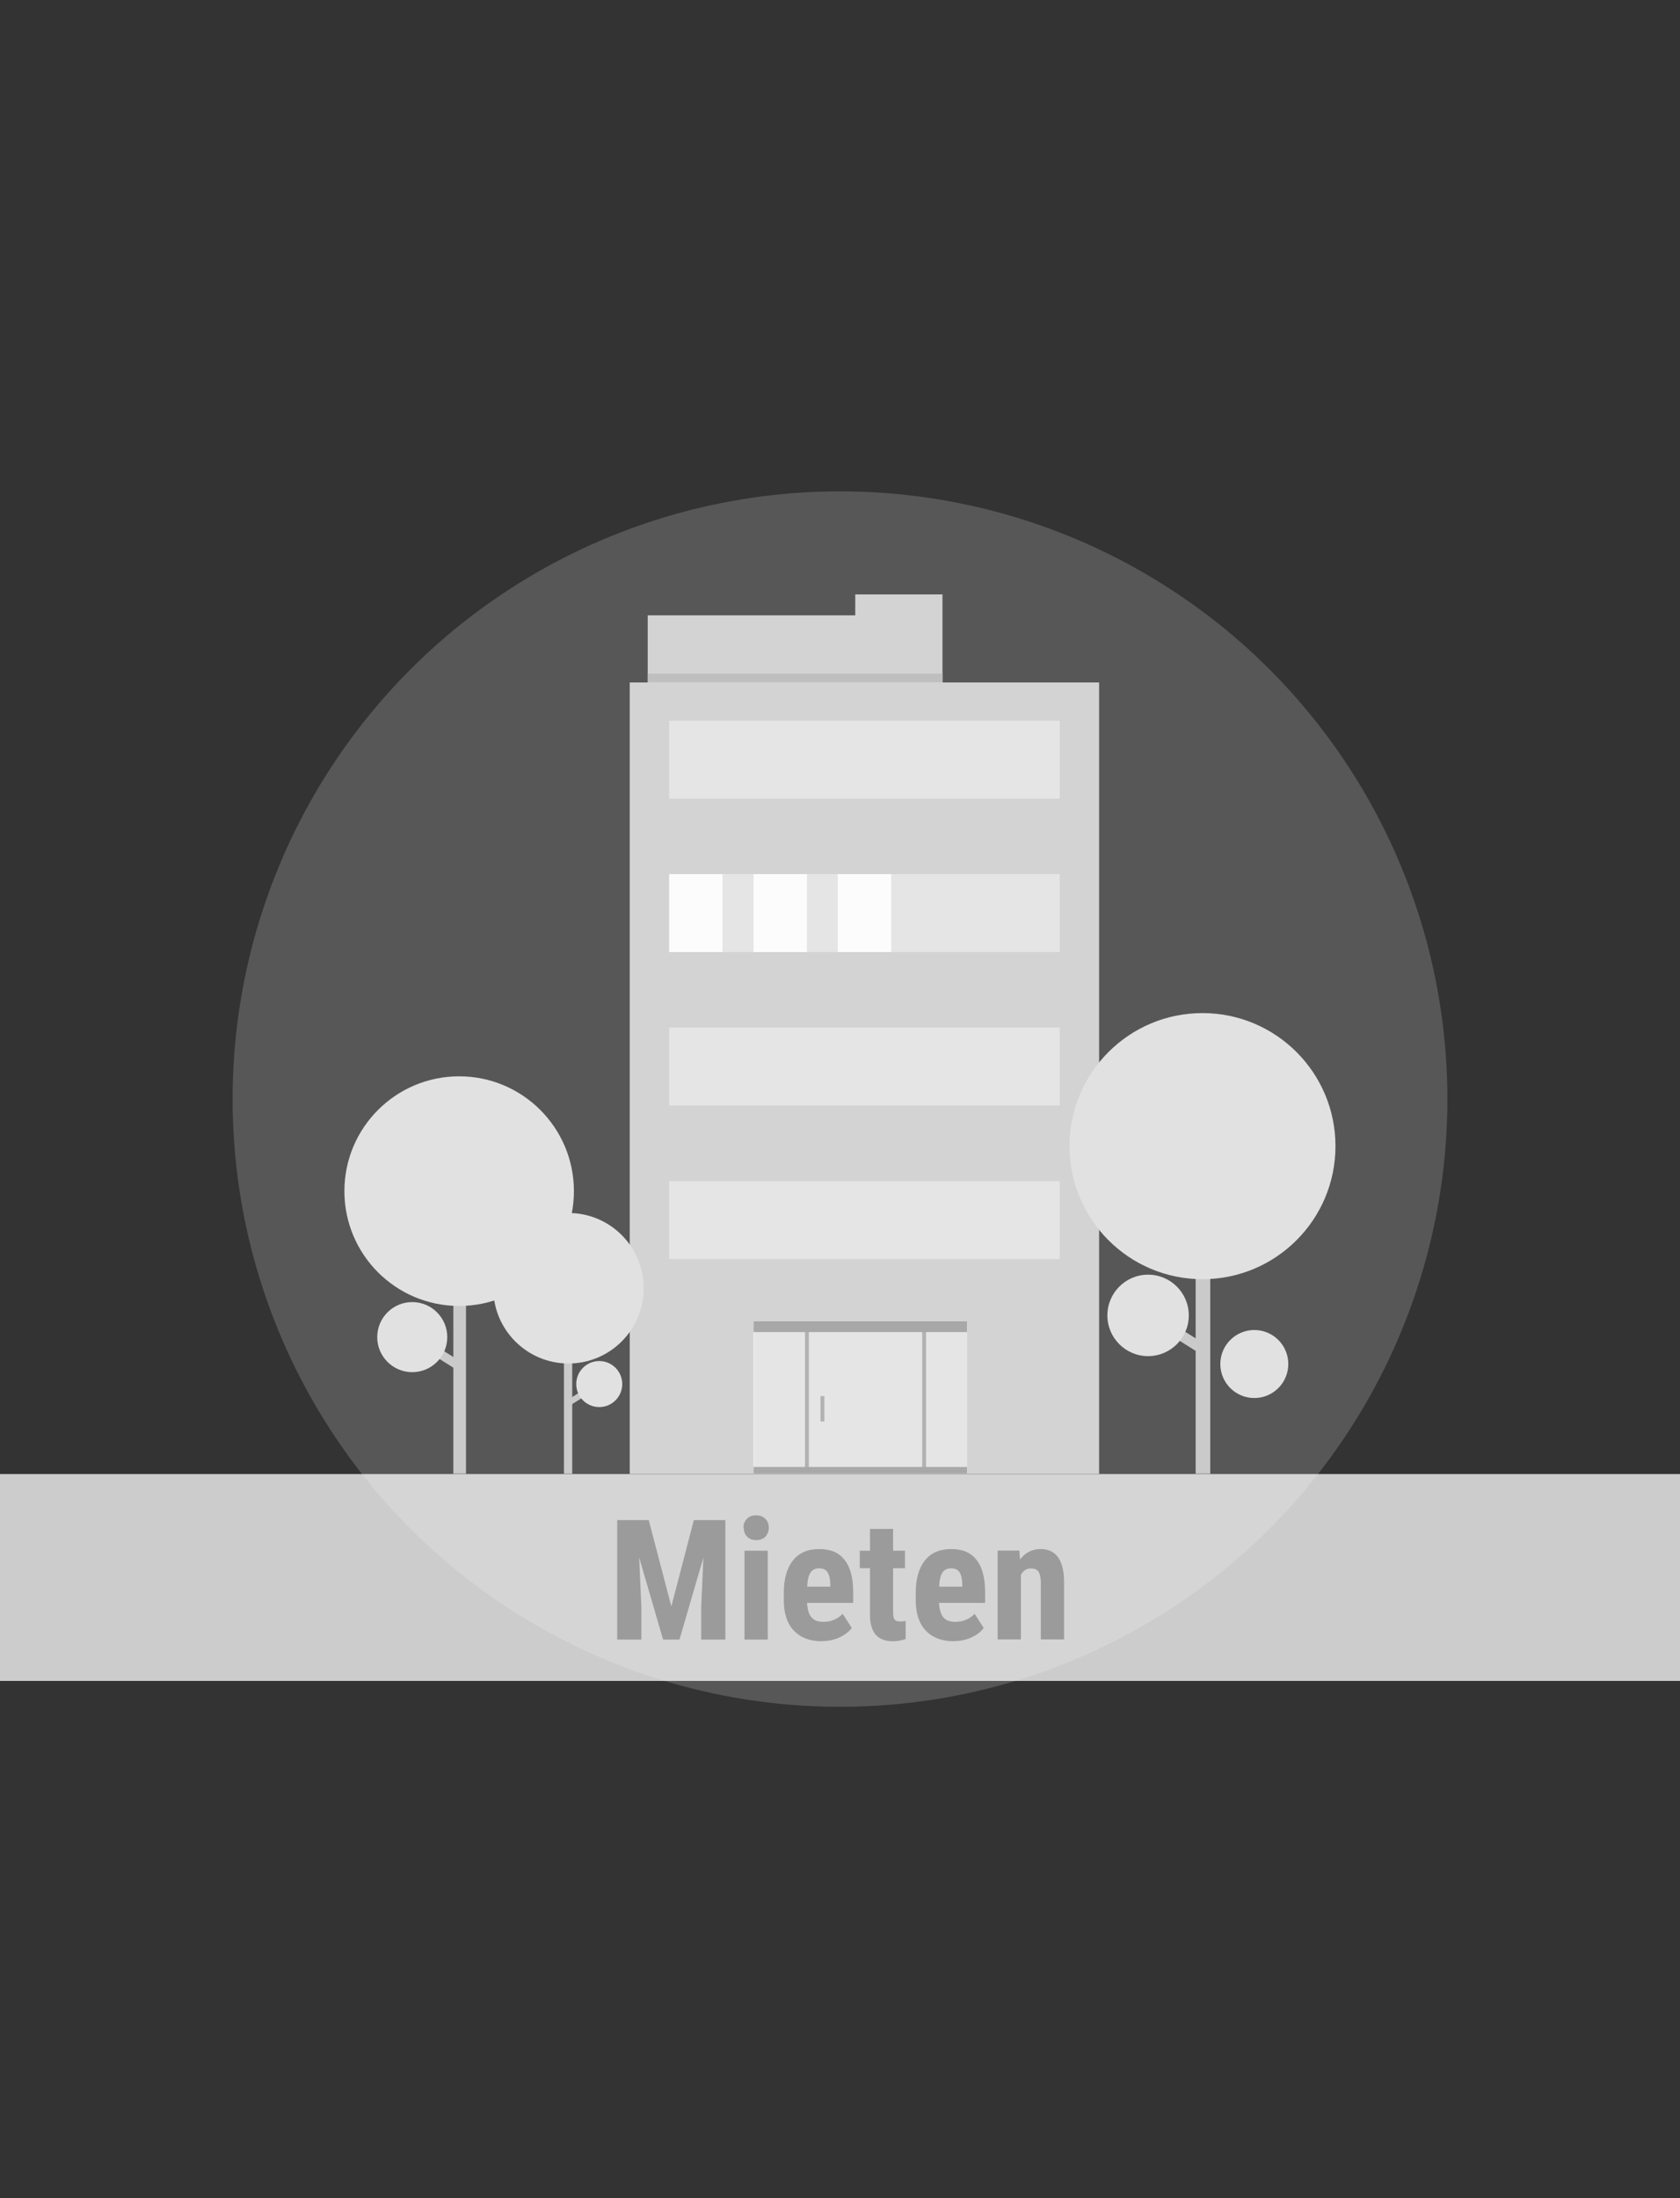 <?xml version="1.0" encoding="UTF-8"?>
<!--
  - $Id$
  -
  - This document contains trade secret data which is the property of
  - markt.de GmbH & Co KG. Information contained herein may not be used,
  - copied or disclosed in whole or part except as permitted by written
  - agreement from markt.de GmbH & Co KG.
  -
  - Copyright (C) 2025 markt.de GmbH & Co KG / Munich / Germany
  -->

<svg id="Ebene_2" xmlns="http://www.w3.org/2000/svg" version="1.1" viewBox="0 0 130 170">
  <rect x="0" y="0" width="130" height="170" fill="#333333" stroke="none"/>
  <!-- Generator: Adobe Illustrator 29.3.1, SVG Export Plug-In . SVG Version: 2.1.0 Build 151)  -->
  <defs>
    <style>
      .st0 {
        fill: #cacaca;
      }

      .st1 {
        fill: #fcfcfc;
      }

      .st2 {
        fill: none;
      }

      .st2, .st3 {
        stroke: #b2b2b2;
        stroke-miterlimit: 10;
        stroke-width: .3px;
      }

      .st4 {
        fill: #aeacaa;
        opacity: .3;
      }

      .st5, .st6 {
        fill: #fff;
      }

      .st7 {
        fill: #9b9b9b;
      }

      .st8 {
        fill: #e1e1e1;
      }

      .st3 {
        fill: #898989;
      }

      .st9 {
        fill: #e5e5e5;
      }

      .st10 {
        fill: #bfbfbf;
      }

      .st11, .st12 {
        fill: #d3d3d3;
      }

      .st12 {
        fill-rule: evenodd;
      }

      .st6 {
        opacity: .75;
      }

      .st13 {
        fill: #a8a8a8;
      }
    </style>
  </defs>
  <circle class="st4" cx="65" cy="85" r="47"/>
  <g>
    <g>
      <rect class="st11" x="48.74" y="52.77" width="36.32" height="61.2" transform="translate(133.79 166.75) rotate(-180)"/>
      <polygon class="st12" points="72.93 45.97 72.93 52.97 50.12 52.97 50.12 47.59 66.18 47.59 66.18 45.97 72.93 45.97"/>
      <rect class="st10" x="50.11" y="52.1" width="22.81" height=".66" transform="translate(123.04 104.86) rotate(-180)"/>
      <g>
        <rect class="st0" x="92.53" y="98.16" width="1.13" height="15.82" transform="translate(186.18 212.13) rotate(-180)"/>
        <rect class="st0" x="91.52" y="102.09" width=".82" height="3.05" transform="translate(228.54 80.75) rotate(122.08)"/>
        <circle class="st8" cx="93.05" cy="88.64" r="10.29"/>
        <circle class="st8" cx="88.84" cy="101.73" r="3.15"/>
        <circle class="st8" cx="97.06" cy="105.49" r="2.63"/>
      </g>
      <g>
        <rect class="st0" x="35.08" y="100.33" width=".98" height="13.64" transform="translate(71.14 214.3) rotate(-180)"/>
        <rect class="st0" x="34.21" y="103.72" width=".7" height="2.63" transform="translate(141.92 131.54) rotate(122.08)"/>
        <circle class="st8" cx="35.53" cy="92.12" r="8.88"/>
        <circle class="st8" cx="31.9" cy="103.41" r="2.71"/>
      </g>
      <g>
        <rect class="st0" x="43.64" y="105.02" width=".64" height="8.95"/>
        <rect class="st0" x="44.39" y="107.25" width=".46" height="1.73" transform="translate(112.52 12.88) rotate(57.92)"/>
        <circle class="st8" cx="43.99" cy="99.63" r="5.82"/>
        <circle class="st8" cx="46.37" cy="107.04" r="1.78"/>
      </g>
    </g>
    <g>
      <g>
        <g>
          <rect class="st5" x="58.31" y="102.17" width="16.52" height="11.8"/>
          <path class="st5" d="M73.83,103.17v9.8h-14.52v-9.8h14.52M74.83,102.17h-16.52v11.8h16.52v-11.8h0Z"/>
        </g>
        <line class="st5" x1="71.51" y1="102.6" x2="71.51" y2="113.77"/>
        <line class="st5" x1="62.44" y1="102.6" x2="62.44" y2="113.77"/>
        <line class="st5" x1="63.64" y1="107.97" x2="63.64" y2="109.93"/>
        <rect class="st5" x="58.31" y="113.45" width="16.52" height=".52"/>
        <rect class="st5" x="58.31" y="102.17" width="16.52" height=".85"/>
      </g>
      <g>
        <rect class="st9" x="58.31" y="102.17" width="16.52" height="11.8"/>
        <line class="st2" x1="71.51" y1="102.6" x2="71.51" y2="113.77"/>
        <line class="st2" x1="62.44" y1="102.6" x2="62.44" y2="113.77"/>
        <line class="st3" x1="63.64" y1="107.97" x2="63.64" y2="109.93"/>
        <rect class="st13" x="58.31" y="113.45" width="16.52" height=".52"/>
        <rect class="st13" x="58.31" y="102.17" width="16.52" height=".85"/>
      </g>
    </g>
    <rect class="st9" x="51.78" y="55.74" width="30.22" height="6.03"/>
    <g>
      <rect class="st9" x="51.78" y="67.6" width="30.22" height="6.03"/>
      <rect class="st1" x="64.83" y="67.6" width="4.13" height="6.03"/>
      <rect class="st1" x="58.31" y="67.6" width="4.13" height="6.03"/>
      <rect class="st1" x="51.78" y="67.6" width="4.13" height="6.03"/>
    </g>
    <rect class="st9" x="51.78" y="79.47" width="30.22" height="6.03"/>
    <rect class="st9" x="51.78" y="91.34" width="30.22" height="6.03"/>
  </g>
  <rect class="st6" y="114" width="130" height="16"/>
  <g>
    <path class="st7" d="M50.2,117.56l1.75,6.68,1.74-6.68h2.44v9.24h-1.87v-2.5l.17-3.85-1.85,6.35h-1.27l-1.85-6.35.17,3.85v2.5h-1.87v-9.24h2.44Z"/>
    <path class="st7" d="M57.53,118.15c0-.28.09-.51.27-.69s.41-.27.71-.27.53.09.71.27.27.41.27.69-.09.5-.26.69c-.18.18-.41.27-.71.27s-.54-.09-.71-.27c-.18-.18-.26-.41-.26-.69ZM59.41,126.8h-1.8v-6.87h1.8v6.87Z"/>
    <path class="st7" d="M63.58,126.93c-.92,0-1.64-.28-2.16-.83-.52-.55-.77-1.34-.77-2.36v-.55c0-1.08.24-1.92.71-2.51.47-.59,1.15-.88,2.04-.88s1.51.28,1.95.83c.44.55.66,1.37.67,2.45v.88h-3.57c.03.51.14.88.34,1.12s.51.35.92.35c.6,0,1.1-.21,1.5-.62l.7,1.09c-.22.3-.54.55-.96.74s-.87.28-1.36.28ZM62.45,122.71h1.8v-.17c0-.41-.08-.72-.2-.93-.13-.21-.35-.32-.66-.32s-.54.11-.68.34c-.14.22-.23.58-.25,1.08Z"/>
    <path class="st7" d="M69.11,118.24v1.69h.92v1.35h-.92v3.41c0,.27.04.46.11.56.07.1.22.15.43.15.17,0,.32-.01.43-.04v1.4c-.32.11-.65.17-1,.17-1.16,0-1.75-.67-1.76-2v-3.65h-.79v-1.35h.79v-1.69h1.8Z"/>
    <path class="st7" d="M73.79,126.93c-.92,0-1.64-.28-2.16-.83-.52-.55-.77-1.34-.77-2.36v-.55c0-1.08.24-1.92.71-2.51.47-.59,1.15-.88,2.04-.88s1.51.28,1.95.83c.44.55.66,1.37.67,2.45v.88h-3.57c.03.51.14.88.34,1.12s.51.35.92.35c.6,0,1.1-.21,1.5-.62l.7,1.09c-.22.3-.54.55-.96.74s-.87.28-1.36.28ZM72.66,122.71h1.8v-.17c0-.41-.08-.72-.2-.93-.13-.21-.35-.32-.66-.32s-.54.11-.68.34c-.14.22-.23.58-.25,1.08Z"/>
    <path class="st7" d="M78.88,119.93l.05.68c.41-.54.94-.81,1.59-.81,1.18,0,1.79.83,1.82,2.48v4.51h-1.8v-4.38c0-.39-.06-.67-.17-.85-.12-.18-.32-.26-.61-.26-.33,0-.58.17-.76.5v4.99h-1.8v-6.87h1.69Z"/>
  </g>
</svg>